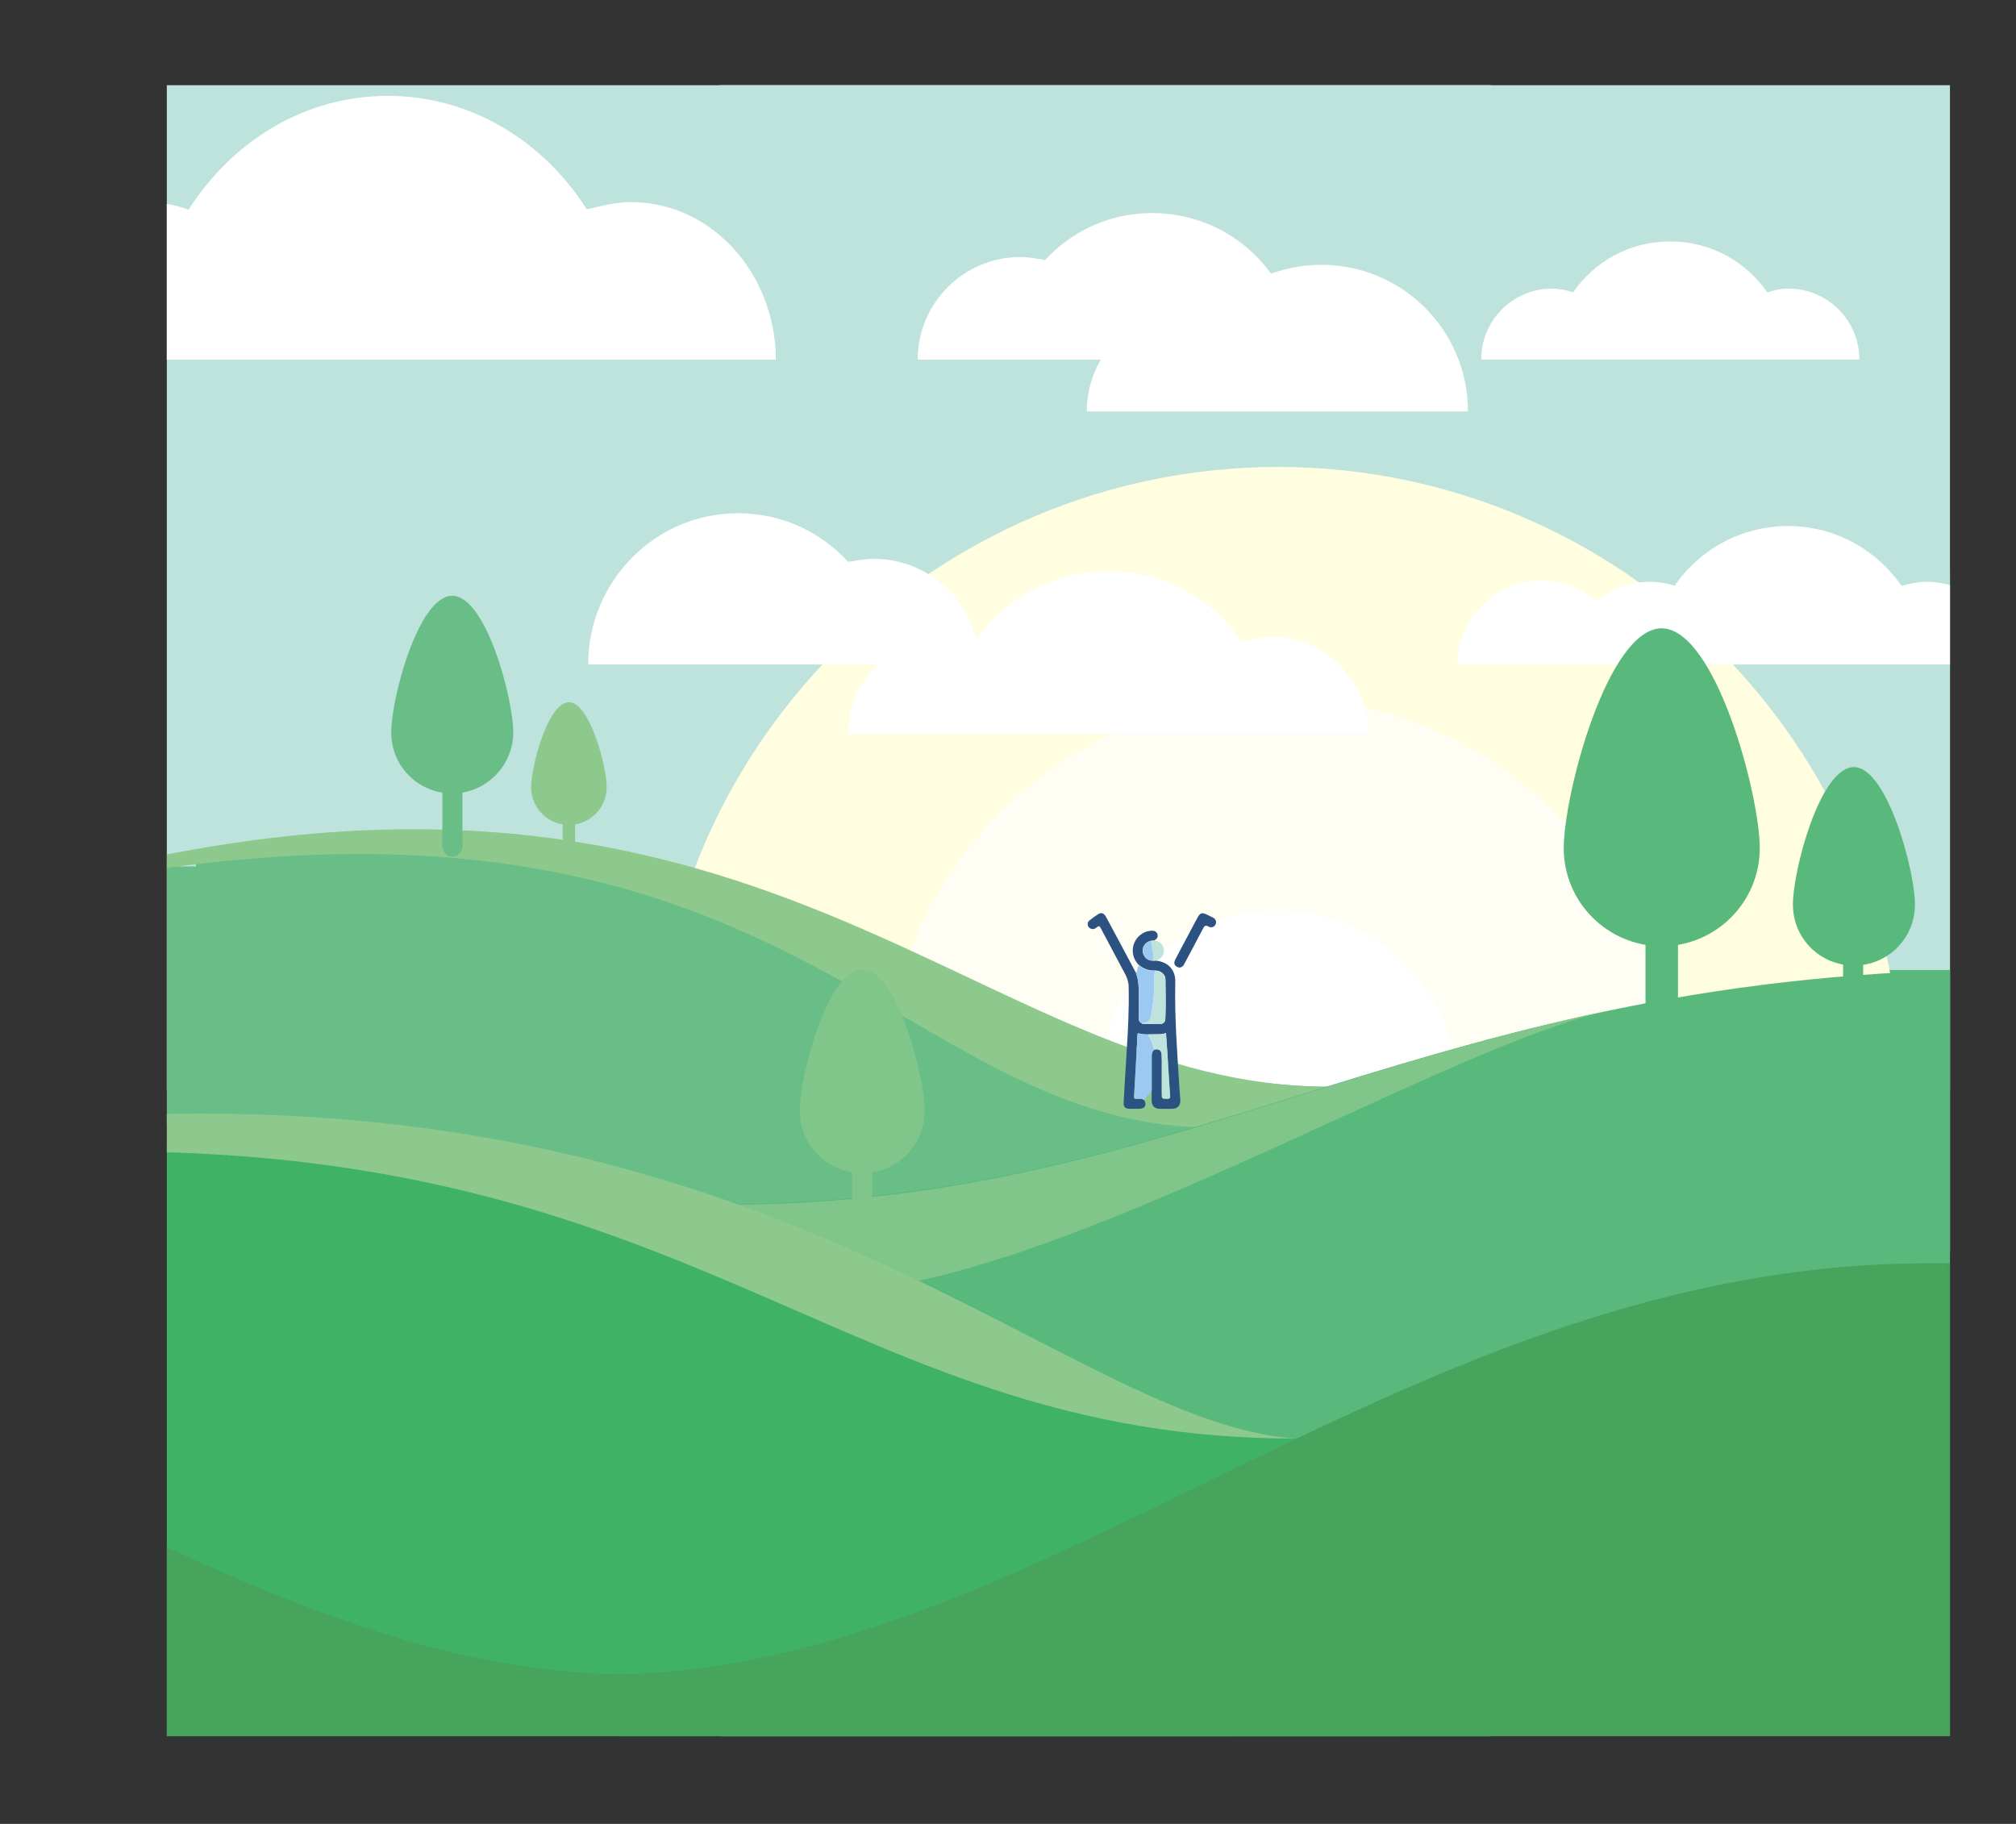 <?xml version="1.0" encoding="UTF-8"?>
<svg id="Layer_2" data-name="Layer 2" xmlns="http://www.w3.org/2000/svg" xmlns:xlink="http://www.w3.org/1999/xlink" viewBox="0 0 152.63 138.09">
  <rect x="0" y="0" width="152.63" height="138.09" fill="#333333" stroke="none"/>
  <defs>
    <style>
      .cls-1 {
        fill: #69be88;
      }

      .cls-1, .cls-2, .cls-3, .cls-4, .cls-5, .cls-6, .cls-7, .cls-8, .cls-9, .cls-10, .cls-11, .cls-12, .cls-13 {
        stroke-width: 0px;
      }

      .cls-2 {
        fill: #46a45d;
      }

      .cls-3 {
        fill: #fffef4;
      }

      .cls-4 {
        fill: #80c58a;
      }

      .cls-5 {
        fill: #9cc9f2;
      }

      .cls-6 {
        fill: none;
      }

      .cls-7 {
        fill: #fffee0;
      }

      .cls-8 {
        fill: #8dc98d;
      }

      .cls-14 {
        clip-path: url(#clippath);
      }

      .cls-9 {
        fill: #40b267;
      }

      .cls-10 {
        fill: #59b97d;
      }

      .cls-11 {
        fill: #fff;
      }

      .cls-12 {
        fill: #2c5282;
      }

      .cls-13 {
        fill: #bee2dc;
      }
    </style>
    <clipPath id="clippath">
      <rect class="cls-6" x="12.63" y="6.45" width="135" height="125"/>
    </clipPath>
  </defs>
  <g id="Layer_1-2" data-name="Layer 1">
    <g class="cls-14">
      <g>
        <path class="cls-13" d="M14.73,68.95c0,38.1,30.85,68.95,68.95,68.95s68.95-30.85,68.95-68.95S121.78,0,83.68,0,14.73,30.85,14.73,68.95h0Z"/>
        <rect class="cls-13" x="8.35" width="144.11" height="82.57"/>
        <rect class="cls-9" x="8.35" y="86.68" width="97.81" height="51.23"/>
        <rect class="cls-10" x="54.7" y="73.44" width="97.81" height="64.65"/>
        <rect class="cls-2" x="46.57" y="95.65" width="105.93" height="42.44"/>
        <rect class="cls-1" x="8.35" y="65.6" width="16.58" height="19.54"/>
        <path class="cls-11" d="M135.39,21.85c-.58,0-1.11.12-1.58.29-1.64-2.34-4.27-3.86-7.36-3.86s-5.73,1.52-7.36,3.86c-.53-.18-1.05-.29-1.58-.29-2.98,0-5.37,2.4-5.37,5.37h28.63c0-2.98-2.4-5.37-5.38-5.37h0Z"/>
        <path class="cls-7" d="M49.5,82.57c0,26.06,21.15,47.22,47.22,47.22s47.22-21.15,47.22-47.22-21.15-47.22-47.22-47.22c-26.06.06-47.22,21.15-47.22,47.22h0Z"/>
        <path class="cls-3" d="M66.97,82.57c0,16.42,13.32,29.74,29.74,29.74s29.74-13.32,29.74-29.74-13.32-29.74-29.74-29.74-29.74,13.32-29.74,29.74h0Z"/>
        <path class="cls-11" d="M83.1,82.57c0,7.54,6.08,13.62,13.62,13.62s13.62-6.08,13.62-13.62-6.08-13.62-13.62-13.62-13.62,6.08-13.62,13.62h0Z"/>
        <path class="cls-1" d="M14.91,64.45c-.12,1.46-.18,2.98-.18,4.5,0,10.05,2.16,19.52,6.02,28.11,18.58,2.1,43.77,1.81,49.61,1.23,6.95-.7,25.89-3.74,28.92-5.14,3.04-1.4,1.35-10.87,1.35-10.87-26.41,0-39.45-25.77-85.72-17.82h0Z"/>
        <path class="cls-8" d="M100.63,82.28c-26.35,0-41.96-28.36-92.28-16.67-.23.05.29.71,0,.76,51.77-8.76,59.56,19.01,83.58,19.01,0,0,.88,5.96.12,9.58,3.51-.7,6.25-1.35,7.3-1.81,2.98-1.41,1.28-10.87,1.28-10.87h0Z"/>
        <path class="cls-10" d="M152.46,73.39c-44.7.06-61.65,17.76-97.7,17.76v15.02l61.65,23.49c20.34-10.99,34.53-31.9,36.05-56.27h0Z"/>
        <path class="cls-4" d="M54.76,91.21v4.91c2.86,1.17,2.81,1.64,8.18,1.64,15.95,0,45.64-18.17,58.67-21.21-24.25,5.14-40.44,14.67-66.85,14.67h0Z"/>
        <path class="cls-9" d="M16.66,85.14c7.3,30.27,34.53,52.77,67.02,52.77,2.57,0,5.08-.18,7.54-.41,3.51-9.64,8.3-28.52,8.3-28.52-17.82,0-37.11-24.48-82.57-24.48l-.29.64Z"/>
        <path class="cls-8" d="M98.11,108.92c-17.41-1.23-38.38-26.94-89.8-24.43l-.29.64c.18.7-.2,2.05.53,2.05,44.86-.03,55.91,21.74,89.56,21.74h0Z"/>
        <path class="cls-11" d="M74.15,50.31c0-4.38-3.56-8-8-8-.64,0-1.28.12-1.93.23-2.1-2.28-5.02-3.68-8.36-3.68-6.25,0-11.33,5.14-11.33,11.45h29.62ZM126.86,50.31c0-2.45-1.99-4.44-4.44-4.44-.35,0-.7.06-1.05.12-1.17-1.23-2.81-2.05-4.67-2.05-3.51,0-6.37,2.86-6.37,6.37h16.54Z"/>
        <path class="cls-11" d="M96.24,48.21c-.76,0-1.52.18-2.22.35-2.22-3.21-5.9-5.32-10.11-5.32s-7.89,2.1-10.11,5.32c-.7-.23-1.46-.35-2.22-.35-4.09,0-7.36,3.33-7.36,7.36h39.38c0-4.03-3.27-7.36-7.36-7.36h0ZM145.85,44.05c-.65,0-1.29.15-1.89.3-1.89-2.73-5.02-4.52-8.59-4.52s-6.71,1.79-8.59,4.52c-.59-.2-1.24-.3-1.89-.3-3.48,0-6.26,2.83-6.26,6.26h33.48c0-3.43-2.78-6.26-6.26-6.26h0ZM47.75,15.3c-1.14,0-2.26.29-3.31.57-3.31-5.21-8.8-8.61-15.08-8.61s-11.76,3.41-15.08,8.61c-1.04-.38-2.18-.57-3.31-.57C4.88,15.3,0,20.7,0,27.23h58.73c0-6.53-4.87-11.93-10.97-11.93h0Z"/>
        <path class="cls-11" d="M28.81,27.23h29.92c0-6.49-5.26-11.69-11.69-11.69-.99,0-1.93.18-2.81.35-.64-.7-1.34-1.34-2.1-1.93-5.08,3.8-9.52,8.24-13.32,13.27h0ZM69.48,27.23c0-4.32,3.51-7.77,7.77-7.77.64,0,1.28.12,1.87.23,2.05-2.22,4.91-3.56,8.12-3.56,6.14,0,11.1,4.97,11.1,11.1h-28.87Z"/>
        <path class="cls-11" d="M82.28,31.15c0-4.32,3.51-7.77,7.77-7.77.64,0,1.28.12,1.87.23,2.05-2.22,4.91-3.56,8.12-3.56,6.14,0,11.1,4.97,11.1,11.1h-28.87Z"/>
        <path class="cls-1" d="M34.25,64.86c-.41,0-.76-.35-.76-.76v-8.06c0-.41.35-.76.76-.76s.76.35.76.76v8.06c0,.41-.35.76-.76.76h0Z"/>
        <path class="cls-1" d="M38.86,55.45c0,2.51-2.05,4.62-4.62,4.62s-4.62-2.05-4.62-4.62,2.05-10.34,4.62-10.34c2.57,0,4.62,7.83,4.62,10.34h0Z"/>
        <path class="cls-10" d="M125.81,79.29c-.64,0-1.23-.53-1.23-1.23v-12.91c0-.64.53-1.23,1.23-1.23.64,0,1.23.53,1.23,1.23v12.91c0,.7-.58,1.23-1.23,1.23h0Z"/>
        <path class="cls-10" d="M133.23,64.22c0,4.09-3.33,7.42-7.42,7.42s-7.42-3.33-7.42-7.42,3.33-16.65,7.42-16.65c4.09.06,7.42,12.62,7.42,16.65h0ZM140.3,77.89c-.41,0-.76-.35-.76-.76v-8.12c0-.41.35-.76.76-.76s.76.35.76.76v8.12c0,.47-.3.76-.76.76h0Z"/>
        <path class="cls-10" d="M144.98,68.48c0,2.57-2.05,4.62-4.62,4.62s-4.62-2.05-4.62-4.62,2.05-10.4,4.62-10.4c2.51,0,4.62,7.83,4.62,10.4h0Z"/>
        <path class="cls-4" d="M65.27,93.73c-.41,0-.76-.35-.76-.76v-8.3c0-.41.35-.76.76-.76s.76.35.76.76v8.3c0,.41-.35.76-.76.76h0Z"/>
        <path class="cls-4" d="M70.01,84.09c0,2.63-2.1,4.73-4.73,4.73s-4.73-2.1-4.73-4.73,2.1-10.69,4.73-10.69,4.73,8.07,4.73,10.69h0Z"/>
        <path class="cls-8" d="M43.07,65.45c-.23,0-.47-.23-.47-.47v-4.97c0-.23.23-.47.47-.47s.47.23.47.47v4.97c0,.23-.18.47-.47.47h0Z"/>
        <path class="cls-8" d="M45.93,59.6c0,1.58-1.28,2.86-2.86,2.86s-2.86-1.28-2.86-2.86,1.28-6.43,2.86-6.43,2.86,4.85,2.86,6.43h0Z"/>
        <g>
          <path class="cls-12" d="M86.21,73.06c-.71-.76-.5-1.74.07-2.23.24-.21.52-.33.83-.36.28-.03.46.06.52.26.06.21-.02.36-.29.5-.52-.08-1.05.5-.74,1.1.18.36.51.44.88.4.94.08,1.53.69,1.5,1.63-.06,2.7.15,5.39.32,8.09.02.28.04.55.06.83.03.39-.19.66-.59.67-.33.01-.66.01-.99,0-.38-.01-.58-.23-.59-.62,0-.26,0-.52,0-.78,0-.87,0-1.75,0-2.62,0-.19.05-.34.19-.46.39-.08.57.06.57.46,0,.95,0,1.91,0,2.86,0,.41,0,.4.41.41.2,0,.23-.06.22-.24-.06-.9-.11-1.8-.17-2.69-.04-.68-.09-1.35-.14-2.05-.16.05-.31.08-.45.09-.31,0-.61,0-.92.01-.22-.01-.44,0-.65-.07-.12-.04-.13.04-.13.12-.02.3-.03.6-.05.9-.07,1.24-.14,2.49-.21,3.73-.01.16.03.21.18.2.2,0,.41-.05.59.1.21.38.05.65-.39.65-.24,0-.47,0-.71,0-.34,0-.48-.14-.46-.48.07-1.24.14-2.49.22-3.73.11-1.67.2-3.34.16-5.01,0-.34-.1-.67-.26-.97-.62-1.16-1.24-2.32-1.85-3.48-.09-.18-.16-.19-.3-.07-.15.13-.33.19-.52.07-.21-.14-.24-.43-.04-.59.22-.18.45-.34.69-.49.21-.13.41-.05.55.19.29.54.58,1.08.87,1.62.48.89.96,1.79,1.43,2.68.17.49.21,1,.2,1.51-.01.62,0,1.25,0,1.87,0,.17.03.31.21.38.03.06.09.06.14.06.44,0,.88.01,1.32,0,.21,0,.33-.16.34-.38.05-.98.02-1.97.01-2.95,0-.42-.35-.7-.79-.7-.47.02-.88-.12-1.23-.43Z"/>
          <path class="cls-5" d="M87.39,79.46c-.14.12-.2.27-.19.46,0,.87,0,1.75,0,2.62-.19.25-.38.5-.57.76-.18-.15-.39-.11-.59-.1-.16,0-.19-.04-.18-.2.08-1.24.14-2.49.21-3.73.02-.3.03-.6.05-.9,0-.09,0-.17.13-.12.21.07.43.06.65.07.25.35.37.74.48,1.15Z"/>
          <path class="cls-5" d="M86.42,77.47c-.18-.07-.21-.22-.21-.38,0-.62-.01-1.25,0-1.87.01-.52-.03-1.02-.2-1.51.07-.21.13-.43.2-.64.35.32.76.45,1.23.43-.06.3-.05.6-.05.89-.01.83-.07,1.65-.23,2.46-.09.46-.27.62-.74.62Z"/>
          <path class="cls-12" d="M92.07,69.81c0,.3-.3.5-.56.35-.25-.15-.33-.05-.44.16-.45.87-.92,1.74-1.38,2.61-.03.06-.06.13-.11.18-.13.15-.29.19-.47.09-.18-.1-.25-.26-.17-.46.02-.07.06-.13.09-.19.54-1.02,1.08-2.05,1.63-3.07.19-.36.34-.41.7-.24.16.08.33.16.49.24.14.07.2.19.22.32Z"/>
          <path class="cls-5" d="M87.49,72.73c-.37.04-.7-.05-.88-.4-.31-.6.22-1.18.74-1.1-.03.38.05.74.11,1.11.02.13.02.26.03.39Z"/>
          <path class="cls-13" d="M87.15,71.22c.37-.04.7.05.88.4.31.6-.22,1.18-.74,1.1.03-.38-.05-.74-.11-1.11-.02-.13-.02-.26-.03-.39Z"/>
          <path class="cls-13" d="M86.42,77.47c.47,0,.65-.16.74-.62.17-.81.22-1.63.23-2.46,0-.3,0-.6.05-.89.44,0,.79.28.79.7,0,.98.03,1.97-.01,2.95-.01.22-.12.37-.34.38-.44.02-.88,0-1.32,0-.05,0-.11,0-.14-.06Z"/>
          <path class="cls-13" d="M87.39,79.46c-.11-.4-.24-.8-.48-1.15.31,0,.61,0,.92-.01.15,0,.3-.03.45-.09.05.69.09,1.37.14,2.05.06.9.1,1.8.17,2.69.01.18-.02.25-.22.24-.41-.01-.41,0-.41-.41,0-.95,0-1.91,0-2.86,0-.4-.18-.54-.57-.46Z"/>
        </g>
        <path class="cls-2" d="M145.97,95.65c-39.11,0-66.75,30.52-99.12,31.12-13.37-.25-25.93-5.6-38.83-11.8v22.89c.67.02,1.33.04,2,.04h73.66c28.63,0,53.17-17.41,63.58-42.25h-1.28Z"/>
      </g>
    </g>
  </g>
</svg>